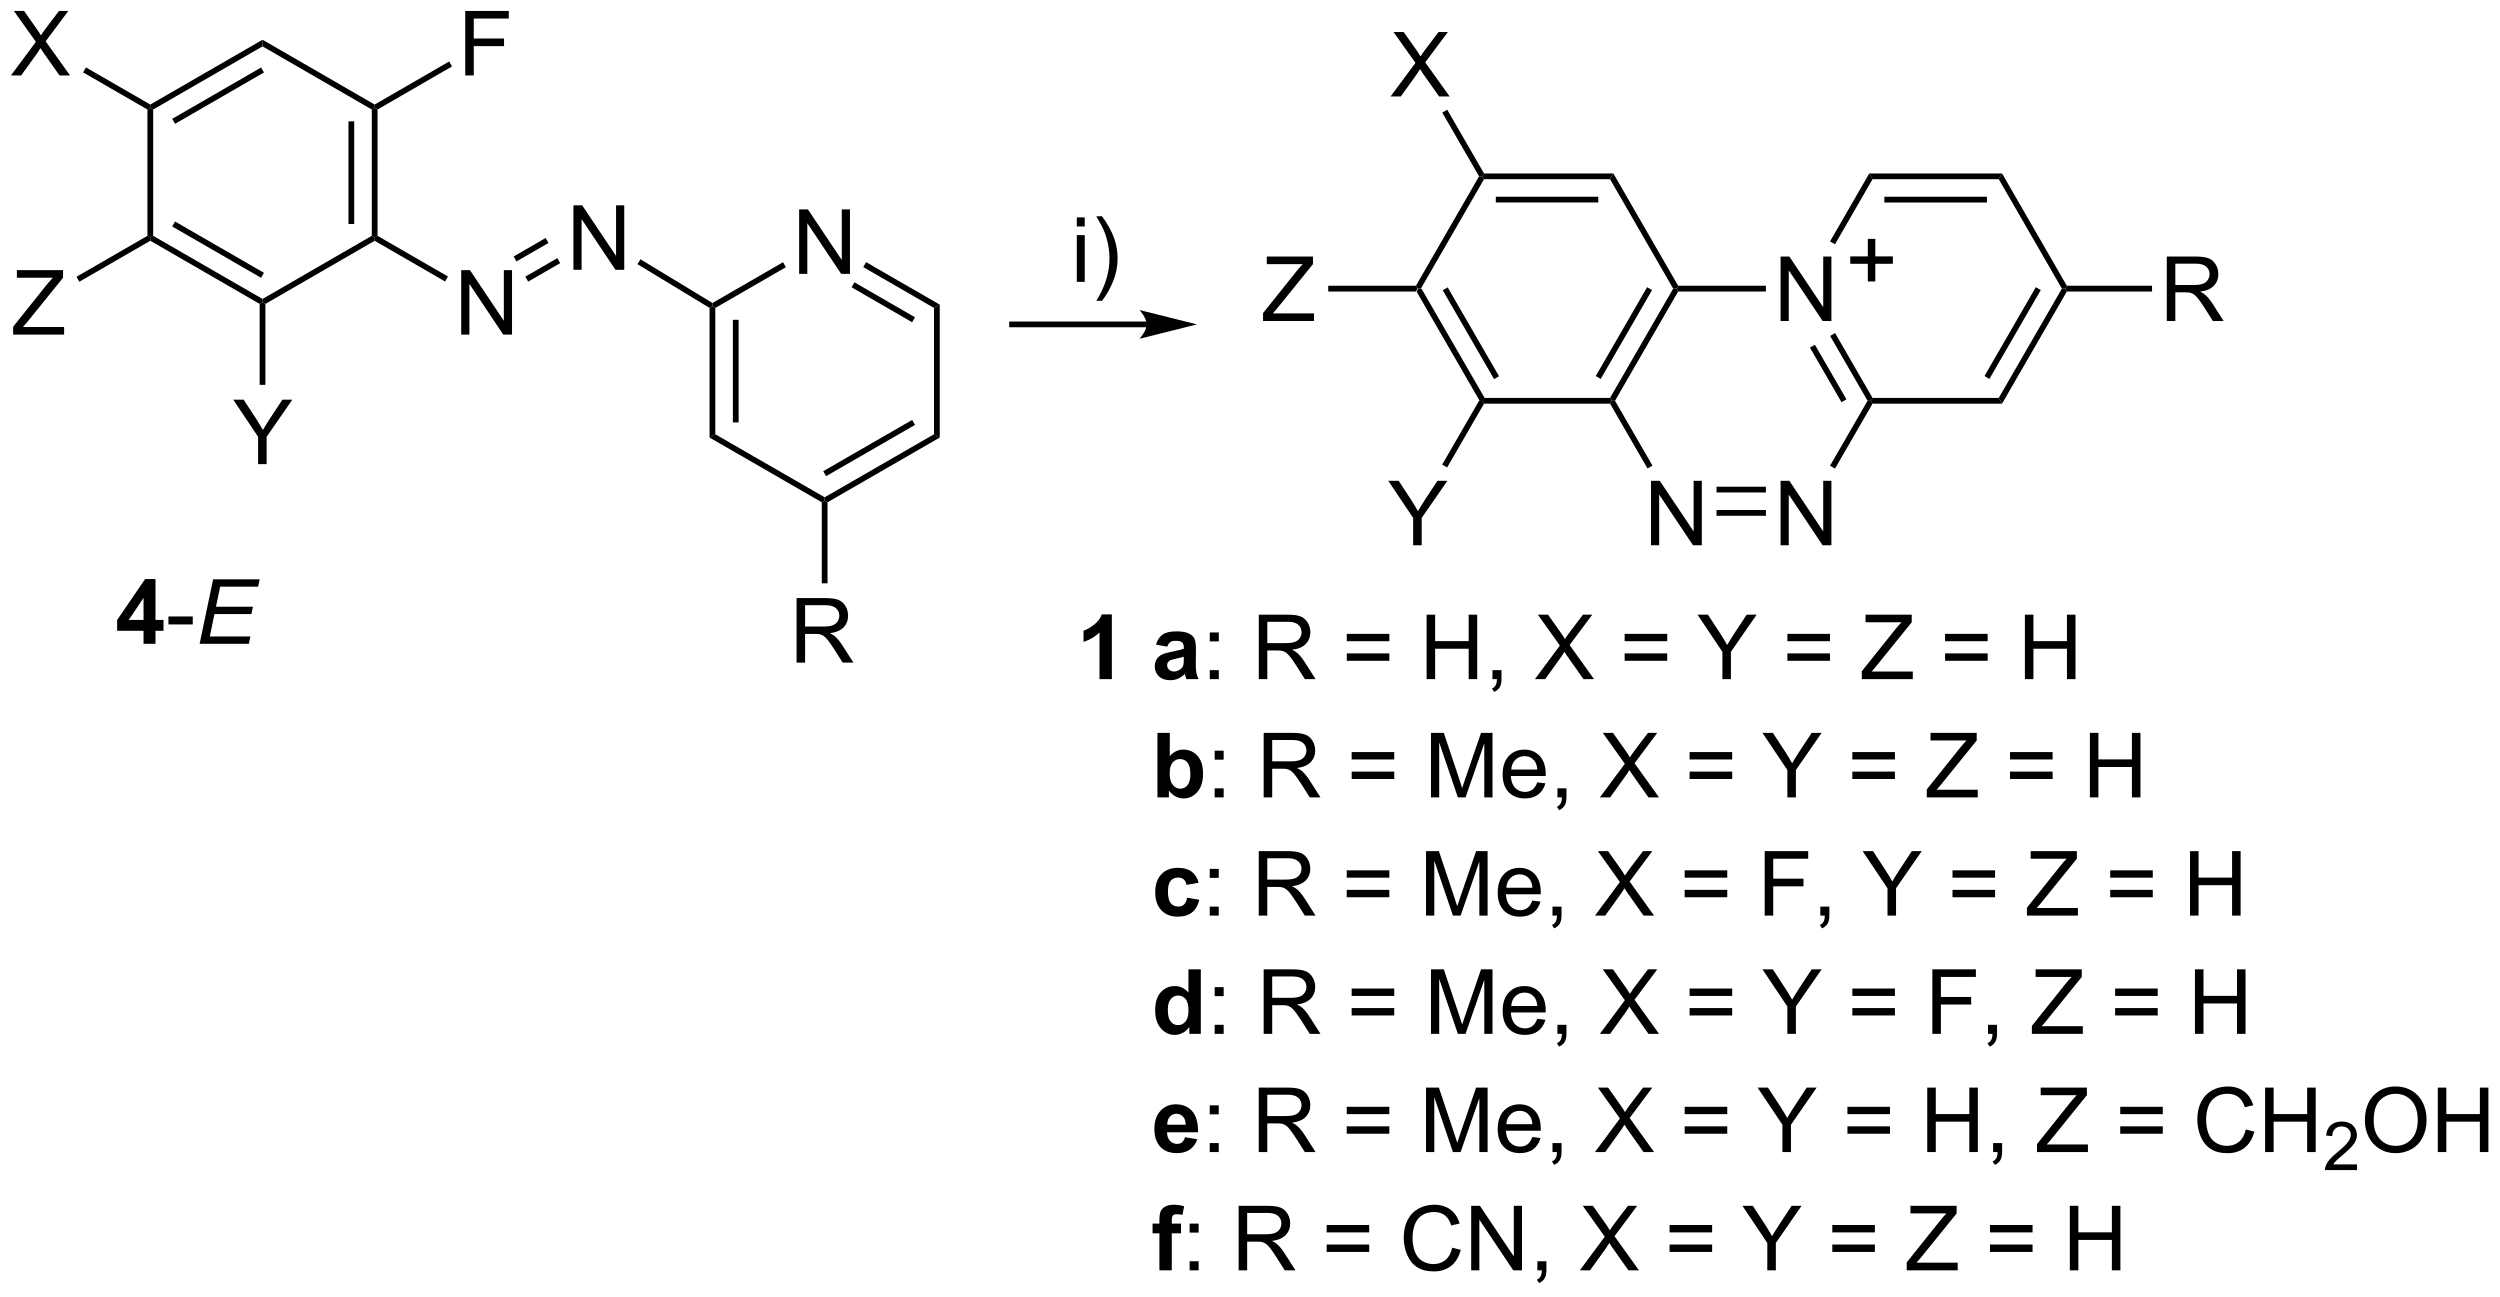 <?xml version="1.0" encoding="UTF-8"?>
<!DOCTYPE svg PUBLIC '-//W3C//DTD SVG 1.0//EN'
          'http://www.w3.org/TR/2001/REC-SVG-20010904/DTD/svg10.dtd'>
<svg stroke-dasharray="none" shape-rendering="auto" xmlns="http://www.w3.org/2000/svg" font-family="'Dialog'" text-rendering="auto" width="609" fill-opacity="1" color-interpolation="auto" color-rendering="auto" preserveAspectRatio="xMidYMid meet" font-size="12px" viewBox="0 0 609 316" fill="black" xmlns:xlink="http://www.w3.org/1999/xlink" stroke="black" image-rendering="auto" stroke-miterlimit="10" stroke-linecap="square" stroke-linejoin="miter" font-style="normal" stroke-width="1" height="316" stroke-dashoffset="0" font-weight="normal" stroke-opacity="1"
><!--Generated by the Batik Graphics2D SVG Generator--><defs id="genericDefs"
  /><g
  ><defs id="defs1"
    ><clipPath clipPathUnits="userSpaceOnUse" id="clipPath1"
      ><path d="M0.67 1.583 L228.979 1.583 L228.979 119.787 L0.67 119.787 L0.67 1.583 Z"
      /></clipPath
      ><clipPath clipPathUnits="userSpaceOnUse" id="clipPath2"
      ><path d="M-1.123 13.451 L-1.123 128.369 L220.838 128.369 L220.838 13.451 Z"
      /></clipPath
    ></defs
    ><g transform="scale(2.667,2.667) translate(-0.67,-1.583) matrix(1.029,0,0,1.029,1.826,-12.253)"
    ><path d="M124.622 39.34 L124.769 39.084 L125.063 39.084 L130.671 48.788 L130.523 49.043 L130.229 49.043 ZM126.939 39.211 L131.497 47.1 L131.939 46.845 L127.38 38.956 Z" stroke="none" clip-path="url(#clipPath2)"
    /></g
    ><g transform="matrix(2.743,0,0,2.743,3.081,-36.896)"
    ><path d="M130.671 49.298 L130.523 49.043 L130.671 48.788 L141.861 48.788 L142.009 49.043 L141.861 49.298 Z" stroke="none" clip-path="url(#clipPath2)"
    /></g
    ><g transform="matrix(2.743,0,0,2.743,3.081,-36.896)"
    ><path d="M142.303 49.043 L142.009 49.043 L141.861 48.788 L147.469 39.084 L147.763 39.084 L147.91 39.34 ZM141.035 47.1 L145.594 39.211 L145.152 38.956 L140.593 46.845 Z" stroke="none" clip-path="url(#clipPath2)"
    /></g
    ><g transform="matrix(2.743,0,0,2.743,3.081,-36.896)"
    ><path d="M147.911 38.829 L147.763 39.084 L147.469 39.084 L141.861 29.365 L142.156 28.855 Z" stroke="none" clip-path="url(#clipPath2)"
    /></g
    ><g transform="matrix(2.743,0,0,2.743,3.081,-36.896)"
    ><path d="M142.156 28.855 L141.861 29.365 L130.671 29.365 L130.523 29.11 L130.671 28.855 ZM140.815 30.922 L131.717 30.922 L131.717 31.432 L140.815 31.432 Z" stroke="none" clip-path="url(#clipPath2)"
    /></g
    ><g transform="matrix(2.743,0,0,2.743,3.081,-36.896)"
    ><path d="M130.229 29.11 L130.523 29.11 L130.671 29.365 L125.063 39.084 L124.769 39.084 L124.621 38.829 Z" stroke="none" clip-path="url(#clipPath2)"
    /></g
    ><g transform="matrix(2.743,0,0,2.743,3.081,-36.896)"
    ><path d="M157.007 41.959 L157.007 36.233 L157.785 36.233 L160.793 40.728 L160.793 36.233 L161.52 36.233 L161.52 41.959 L160.741 41.959 L157.733 37.459 L157.733 41.959 L157.007 41.959 Z" stroke="none" clip-path="url(#clipPath2)"
    /></g
    ><g transform="matrix(2.743,0,0,2.743,3.081,-36.896)"
    ><path d="M147.91 39.34 L147.763 39.084 L147.911 38.829 L155.703 38.829 L155.703 39.34 Z" stroke="none" clip-path="url(#clipPath2)"
    /></g
    ><g transform="matrix(2.743,0,0,2.743,3.081,-36.896)"
    ><path d="M161.406 43.286 L161.848 43.031 L165.174 48.788 L165.027 49.043 L164.732 49.043 ZM159.613 44.322 L162.415 49.171 L162.857 48.915 L160.055 44.067 Z" stroke="none" clip-path="url(#clipPath2)"
    /></g
    ><g transform="matrix(2.743,0,0,2.743,3.081,-36.896)"
    ><path d="M165.174 49.298 L165.027 49.043 L165.174 48.788 L176.381 48.788 L176.675 49.298 Z" stroke="none" clip-path="url(#clipPath2)"
    /></g
    ><g transform="matrix(2.743,0,0,2.743,3.081,-36.896)"
    ><path d="M176.675 49.298 L176.381 48.788 L181.988 39.084 L182.283 39.084 L182.43 39.34 ZM175.554 47.1 L180.113 39.211 L179.671 38.956 L175.113 46.845 Z" stroke="none" clip-path="url(#clipPath2)"
    /></g
    ><g transform="matrix(2.743,0,0,2.743,3.081,-36.896)"
    ><path d="M182.43 38.829 L182.283 39.084 L181.988 39.084 L176.381 29.365 L176.675 28.855 Z" stroke="none" clip-path="url(#clipPath2)"
    /></g
    ><g transform="matrix(2.743,0,0,2.743,3.081,-36.896)"
    ><path d="M176.675 28.855 L176.381 29.365 L165.174 29.365 L164.88 28.855 ZM175.333 30.925 L166.223 30.925 L166.223 31.435 L175.333 31.435 Z" stroke="none" clip-path="url(#clipPath2)"
    /></g
    ><g transform="matrix(2.743,0,0,2.743,3.081,-36.896)"
    ><path d="M164.88 28.855 L165.174 29.365 L161.84 35.145 L161.398 34.89 Z" stroke="none" clip-path="url(#clipPath2)"
    /></g
    ><g transform="matrix(2.743,0,0,2.743,3.081,-36.896)"
    ><path d="M145.498 61.877 L145.498 56.15 L146.276 56.15 L149.284 60.645 L149.284 56.15 L150.011 56.15 L150.011 61.877 L149.232 61.877 L146.224 57.377 L146.224 61.877 L145.498 61.877 Z" stroke="none" clip-path="url(#clipPath2)"
    /></g
    ><g transform="matrix(2.743,0,0,2.743,3.081,-36.896)"
    ><path d="M157.007 61.877 L157.007 56.15 L157.785 56.15 L160.793 60.645 L160.793 56.15 L161.52 56.15 L161.52 61.877 L160.741 61.877 L157.733 57.377 L157.733 61.877 L157.007 61.877 Z" stroke="none" clip-path="url(#clipPath2)"
    /></g
    ><g transform="matrix(2.743,0,0,2.743,3.081,-36.896)"
    ><path d="M141.861 49.298 L142.009 49.043 L142.303 49.043 L145.63 54.8 L145.188 55.055 Z" stroke="none" clip-path="url(#clipPath2)"
    /></g
    ><g transform="matrix(2.743,0,0,2.743,3.081,-36.896)"
    ><path d="M151.317 59.257 L151.317 58.746 L155.703 58.746 L155.703 59.257 ZM151.317 57.185 L155.703 57.185 L155.703 56.675 L151.317 56.675 Z" stroke="none" clip-path="url(#clipPath2)"
    /></g
    ><g transform="matrix(2.743,0,0,2.743,3.081,-36.896)"
    ><path d="M161.842 55.065 L161.4 54.809 L164.732 49.043 L165.027 49.043 L165.174 49.298 Z" stroke="none" clip-path="url(#clipPath2)"
    /></g
    ><g transform="matrix(2.743,0,0,2.743,3.081,-36.896)"
    ><path d="M22.191 16.98 L22.191 17.57 L12.48 23.177 L12.225 23.03 L12.225 22.735 ZM22.063 19.446 L14.169 24.005 L14.424 24.447 L22.318 19.888 Z" stroke="none" clip-path="url(#clipPath2)"
    /></g
    ><g transform="matrix(2.743,0,0,2.743,3.081,-36.896)"
    ><path d="M11.97 23.177 L12.225 23.03 L12.48 23.177 L12.48 34.392 L12.225 34.539 L11.97 34.392 Z" stroke="none" clip-path="url(#clipPath2)"
    /></g
    ><g transform="matrix(2.743,0,0,2.743,3.081,-36.896)"
    ><path d="M12.225 34.833 L12.225 34.539 L12.48 34.392 L22.191 39.999 L22.191 40.293 L21.936 40.441 ZM14.169 33.564 L22.063 38.122 L22.318 37.68 L14.424 33.122 Z" stroke="none" clip-path="url(#clipPath2)"
    /></g
    ><g transform="matrix(2.743,0,0,2.743,3.081,-36.896)"
    ><path d="M22.446 40.441 L22.191 40.293 L22.191 39.999 L31.895 34.392 L32.15 34.539 L32.15 34.834 Z" stroke="none" clip-path="url(#clipPath2)"
    /></g
    ><g transform="matrix(2.743,0,0,2.743,3.081,-36.896)"
    ><path d="M32.405 34.392 L32.15 34.539 L31.895 34.392 L31.895 23.177 L32.15 23.03 L32.405 23.177 ZM30.333 33.343 L30.333 24.225 L29.823 24.225 L29.823 33.343 Z" stroke="none" clip-path="url(#clipPath2)"
    /></g
    ><g transform="matrix(2.743,0,0,2.743,3.081,-36.896)"
    ><path d="M32.15 22.735 L32.15 23.03 L31.895 23.177 L22.191 17.57 L22.191 16.98 Z" stroke="none" clip-path="url(#clipPath2)"
    /></g
    ><g transform="matrix(2.743,0,0,2.743,3.081,-36.896)"
    ><path d="M40.194 20.15 L40.194 14.423 L44.059 14.423 L44.059 15.098 L40.952 15.098 L40.952 16.871 L43.64 16.871 L43.64 17.548 L40.952 17.548 L40.952 20.15 L40.194 20.15 Z" stroke="none" clip-path="url(#clipPath2)"
    /></g
    ><g transform="matrix(2.743,0,0,2.743,3.081,-36.896)"
    ><path d="M32.405 23.177 L32.15 23.03 L32.15 22.735 L38.763 18.911 L39.018 19.352 Z" stroke="none" clip-path="url(#clipPath2)"
    /></g
    ><g transform="matrix(2.743,0,0,2.743,3.081,-36.896)"
    ><path d="M39.835 43.168 L39.835 37.442 L40.614 37.442 L43.621 41.937 L43.621 37.442 L44.348 37.442 L44.348 43.168 L43.569 43.168 L40.562 38.668 L40.562 43.168 L39.835 43.168 Z" stroke="none" clip-path="url(#clipPath2)"
    /></g
    ><g transform="matrix(2.743,0,0,2.743,3.081,-36.896)"
    ><path d="M32.15 34.834 L32.15 34.539 L32.405 34.392 L38.659 38.008 L38.403 38.45 Z" stroke="none" clip-path="url(#clipPath2)"
    /></g
    ><g transform="matrix(2.743,0,0,2.743,3.081,-36.896)"
    ><path d="M49.802 37.414 L49.802 31.687 L50.58 31.687 L53.588 36.182 L53.588 31.687 L54.315 31.687 L54.315 37.414 L53.536 37.414 L50.528 32.914 L50.528 37.414 L49.802 37.414 Z" stroke="none" clip-path="url(#clipPath2)"
    /></g
    ><g transform="matrix(2.743,0,0,2.743,3.081,-36.896)"
    ><path d="M45.782 38.462 L45.527 38.02 L48.37 36.379 L48.625 36.821 ZM44.746 36.668 L47.589 35.027 L47.334 34.585 L44.491 36.227 Z" stroke="none" clip-path="url(#clipPath2)"
    /></g
    ><g transform="matrix(2.743,0,0,2.743,3.081,-36.896)"
    ><path d="M55.489 36.913 L55.754 36.477 L62.149 40.357 L62.146 40.653 L61.891 40.797 Z" stroke="none" clip-path="url(#clipPath2)"
    /></g
    ><g transform="matrix(2.743,0,0,2.743,3.081,-36.896)"
    ><path d="M100.716 42.004 L88.757 42.004 L88.502 42.004 L88.502 42.515 L88.757 42.515 L100.716 42.515 L100.971 42.515 L100.971 42.004 L100.716 42.004 ZM105.18 42.26 L100.078 40.984 C100.078 40.984 100.716 41.702 100.716 42.26 C100.716 42.818 100.078 43.535 100.078 43.535 Z" stroke="none" clip-path="url(#clipPath2)"
    /></g
    ><g transform="matrix(2.743,0,0,2.743,3.081,-36.896)"
    ><path d="M11.624 70.625 L11.624 69.471 L9.28 69.471 L9.28 68.51 L11.764 64.875 L12.686 64.875 L12.686 68.508 L13.397 68.508 L13.397 69.471 L12.686 69.471 L12.686 70.625 L11.624 70.625 ZM11.624 68.508 L11.624 66.549 L10.309 68.508 L11.624 68.508 Z" stroke="none" clip-path="url(#clipPath2)"
    /></g
    ><g transform="matrix(2.743,0,0,2.743,3.081,-36.896)"
    ><path d="M13.836 68.906 L13.836 68.198 L15.995 68.198 L15.995 68.906 L13.836 68.906 Z" stroke="none" clip-path="url(#clipPath2)"
    /></g
    ><g transform="matrix(2.743,0,0,2.743,3.081,-36.896)"
    ><path d="M16.604 70.625 L17.805 64.898 L21.938 64.898 L21.799 65.549 L18.432 65.549 L18.057 67.331 L21.339 67.331 L21.203 67.984 L17.922 67.984 L17.508 69.977 L21.112 69.977 L20.977 70.625 L16.604 70.625 Z" stroke="none" clip-path="url(#clipPath2)"
    /></g
    ><g transform="matrix(2.743,0,0,2.743,3.081,-36.896)"
    ><path d="M69.847 37.773 L69.847 32.047 L70.625 32.047 L73.633 36.542 L73.633 32.047 L74.36 32.047 L74.36 37.773 L73.581 37.773 L70.573 33.273 L70.573 37.773 L69.847 37.773 Z" stroke="none" clip-path="url(#clipPath2)"
    /></g
    ><g transform="matrix(2.743,0,0,2.743,3.081,-36.896)"
    ><path d="M61.891 40.797 L62.146 40.653 L62.401 40.8 L62.401 52.015 L61.891 52.31 ZM63.962 41.849 L63.962 50.965 L64.472 50.965 L64.472 41.849 Z" stroke="none" clip-path="url(#clipPath2)"
    /></g
    ><g transform="matrix(2.743,0,0,2.743,3.081,-36.896)"
    ><path d="M61.891 52.31 L62.401 52.015 L72.112 57.614 L72.112 57.909 L71.857 58.056 Z" stroke="none" clip-path="url(#clipPath2)"
    /></g
    ><g transform="matrix(2.743,0,0,2.743,3.081,-36.896)"
    ><path d="M72.368 58.056 L72.112 57.909 L72.112 57.614 L81.824 52.015 L82.334 52.31 ZM72.24 55.739 L80.136 51.187 L79.881 50.745 L71.985 55.297 Z" stroke="none" clip-path="url(#clipPath2)"
    /></g
    ><g transform="matrix(2.743,0,0,2.743,3.081,-36.896)"
    ><path d="M82.334 52.31 L81.824 52.015 L81.824 40.8 L82.334 40.506 Z" stroke="none" clip-path="url(#clipPath2)"
    /></g
    ><g transform="matrix(2.743,0,0,2.743,3.081,-36.896)"
    ><path d="M82.334 40.506 L81.824 40.8 L75.539 37.171 L75.794 36.73 ZM80.135 41.628 L74.758 38.523 L74.503 38.965 L79.88 42.07 Z" stroke="none" clip-path="url(#clipPath2)"
    /></g
    ><g transform="matrix(2.743,0,0,2.743,3.081,-36.896)"
    ><path d="M68.415 36.739 L68.67 37.18 L62.401 40.8 L62.146 40.653 L62.149 40.357 Z" stroke="none" clip-path="url(#clipPath2)"
    /></g
    ><g transform="matrix(2.743,0,0,2.743,3.081,-36.896)"
    ><path d="M21.798 54.67 L21.798 52.242 L19.59 48.943 L20.512 48.943 L21.642 50.67 Q21.954 51.154 22.223 51.638 Q22.48 51.188 22.848 50.625 L23.957 48.943 L24.84 48.943 L22.556 52.242 L22.556 54.67 L21.798 54.67 Z" stroke="none" clip-path="url(#clipPath2)"
    /></g
    ><g transform="matrix(2.743,0,0,2.743,3.081,-36.896)"
    ><path d="M21.936 40.441 L22.191 40.293 L22.446 40.441 L22.446 47.631 L21.936 47.631 Z" stroke="none" clip-path="url(#clipPath2)"
    /></g
    ><g transform="matrix(2.743,0,0,2.743,3.081,-36.896)"
    ><path d="M-0.151 20.15 L2.062 17.166 L0.109 14.423 L1.013 14.423 L2.052 15.892 Q2.375 16.348 2.513 16.595 Q2.703 16.283 2.966 15.942 L4.117 14.423 L4.943 14.423 L2.93 17.121 L5.099 20.15 L4.162 20.15 L2.719 18.106 Q2.599 17.931 2.469 17.723 Q2.279 18.035 2.195 18.153 L0.758 20.15 L-0.151 20.15 Z" stroke="none" clip-path="url(#clipPath2)"
    /></g
    ><g transform="matrix(2.743,0,0,2.743,3.081,-36.896)"
    ><path d="M12.225 22.735 L12.225 23.03 L11.97 23.177 L6.257 19.881 L6.512 19.439 Z" stroke="none" clip-path="url(#clipPath2)"
    /></g
    ><g transform="matrix(2.743,0,0,2.743,3.081,-36.896)"
    ><path d="M69.618 72.293 L69.618 66.566 L72.157 66.566 Q72.922 66.566 73.321 66.72 Q73.719 66.874 73.956 67.264 Q74.196 67.655 74.196 68.129 Q74.196 68.738 73.8 69.158 Q73.407 69.574 72.581 69.686 Q72.883 69.832 73.04 69.973 Q73.37 70.277 73.667 70.733 L74.665 72.293 L73.711 72.293 L72.954 71.1 Q72.62 70.585 72.404 70.311 Q72.191 70.038 72.021 69.928 Q71.852 69.819 71.675 69.777 Q71.547 69.749 71.253 69.749 L70.375 69.749 L70.375 72.293 L69.618 72.293 ZM70.375 69.093 L72.003 69.093 Q72.524 69.093 72.816 68.986 Q73.11 68.879 73.261 68.642 Q73.415 68.405 73.415 68.129 Q73.415 67.723 73.118 67.462 Q72.823 67.199 72.188 67.199 L70.375 67.199 L70.375 69.093 Z" stroke="none" clip-path="url(#clipPath2)"
    /></g
    ><g transform="matrix(2.743,0,0,2.743,3.081,-36.896)"
    ><path d="M71.857 58.056 L72.112 57.909 L72.368 58.056 L72.368 65.255 L71.857 65.255 Z" stroke="none" clip-path="url(#clipPath2)"
    /></g
    ><g transform="matrix(2.743,0,0,2.743,3.081,-36.896)"
    ><path d="M124.376 61.877 L124.376 59.45 L122.167 56.15 L123.089 56.15 L124.219 57.877 Q124.532 58.361 124.8 58.845 Q125.058 58.395 125.425 57.832 L126.534 56.15 L127.417 56.15 L125.133 59.45 L125.133 61.877 L124.376 61.877 Z" stroke="none" clip-path="url(#clipPath2)"
    /></g
    ><g transform="matrix(2.743,0,0,2.743,3.081,-36.896)"
    ><path d="M130.229 49.043 L130.523 49.043 L130.671 49.298 L127.395 54.966 L126.954 54.711 Z" stroke="none" clip-path="url(#clipPath2)"
    /></g
    ><g transform="matrix(2.743,0,0,2.743,3.081,-36.896)"
    ><path d="M122.368 22.018 L124.581 19.034 L122.628 16.291 L123.532 16.291 L124.571 17.76 Q124.894 18.216 125.032 18.463 Q125.222 18.151 125.485 17.81 L126.636 16.291 L127.462 16.291 L125.448 18.989 L127.618 22.018 L126.68 22.018 L125.237 19.974 Q125.118 19.799 124.987 19.591 Q124.797 19.904 124.714 20.021 L123.277 22.018 L122.368 22.018 Z" stroke="none" clip-path="url(#clipPath2)"
    /></g
    ><g transform="matrix(2.743,0,0,2.743,3.081,-36.896)"
    ><path d="M130.671 28.855 L130.523 29.11 L130.229 29.11 L126.961 23.45 L127.403 23.194 Z" stroke="none" clip-path="url(#clipPath2)"
    /></g
    ><g transform="matrix(2.743,0,0,2.743,3.081,-36.896)"
    ><path d="M191.305 41.959 L191.305 36.233 L193.844 36.233 Q194.61 36.233 195.008 36.386 Q195.407 36.54 195.644 36.931 Q195.883 37.321 195.883 37.795 Q195.883 38.405 195.488 38.824 Q195.094 39.241 194.269 39.353 Q194.571 39.498 194.727 39.639 Q195.058 39.944 195.355 40.4 L196.352 41.959 L195.399 41.959 L194.641 40.767 Q194.308 40.251 194.092 39.978 Q193.878 39.704 193.709 39.595 Q193.54 39.485 193.363 39.444 Q193.235 39.415 192.941 39.415 L192.063 39.415 L192.063 41.959 L191.305 41.959 ZM192.063 38.759 L193.691 38.759 Q194.212 38.759 194.503 38.652 Q194.797 38.545 194.948 38.308 Q195.102 38.071 195.102 37.795 Q195.102 37.389 194.805 37.129 Q194.511 36.866 193.875 36.866 L192.063 36.866 L192.063 38.759 Z" stroke="none" clip-path="url(#clipPath2)"
    /></g
    ><g transform="matrix(2.743,0,0,2.743,3.081,-36.896)"
    ><path d="M182.43 39.34 L182.283 39.084 L182.43 38.829 L189.996 38.829 L189.996 39.34 Z" stroke="none" clip-path="url(#clipPath2)"
    /></g
    ><g transform="matrix(2.743,0,0,2.743,3.081,-36.896)"
    ><path d="M0.044 43.168 L0.044 42.465 L2.977 38.796 Q3.289 38.405 3.571 38.116 L0.375 38.116 L0.375 37.442 L4.477 37.442 L4.477 38.116 L1.263 42.09 L0.914 42.491 L4.571 42.491 L4.571 43.168 L0.044 43.168 Z" stroke="none" clip-path="url(#clipPath2)"
    /></g
    ><g transform="matrix(2.743,0,0,2.743,3.081,-36.896)"
    ><path d="M11.97 34.392 L12.225 34.539 L12.225 34.833 L5.923 38.471 L5.668 38.03 Z" stroke="none" clip-path="url(#clipPath2)"
    /></g
    ><g transform="matrix(2.743,0,0,2.743,3.081,-36.896)"
    ><path d="M111.046 41.959 L111.046 41.256 L113.978 37.587 Q114.291 37.196 114.572 36.907 L111.377 36.907 L111.377 36.233 L115.478 36.233 L115.478 36.907 L112.265 40.881 L111.916 41.282 L115.572 41.282 L115.572 41.959 L111.046 41.959 Z" stroke="none" clip-path="url(#clipPath2)"
    /></g
    ><g transform="matrix(2.743,0,0,2.743,3.081,-36.896)"
    ><path d="M124.621 38.829 L124.769 39.084 L124.622 39.34 L116.835 39.34 L116.835 38.829 Z" stroke="none" clip-path="url(#clipPath2)"
    /></g
    ><g transform="matrix(2.743,0,0,2.743,3.081,-36.896)"
    ><path d="M94.506 33.563 L94.506 32.755 L95.21 32.755 L95.21 33.563 L94.506 33.563 ZM94.506 38.482 L94.506 34.334 L95.21 34.334 L95.21 38.482 L94.506 38.482 ZM96.742 40.167 L96.237 40.167 Q97.406 38.289 97.406 36.412 Q97.406 35.677 97.237 34.953 Q97.104 34.367 96.867 33.828 Q96.713 33.477 96.237 32.656 L96.742 32.656 Q97.476 33.638 97.828 34.625 Q98.127 35.477 98.127 36.406 Q98.127 37.461 97.724 38.448 Q97.32 39.432 96.742 40.167 Z" stroke="none" clip-path="url(#clipPath2)"
    /></g
    ><g transform="matrix(2.743,0,0,2.743,3.081,-36.896)"
    ><path d="M97.618 73.764 L96.522 73.764 L96.522 69.626 Q95.921 70.189 95.103 70.46 L95.103 69.462 Q95.533 69.322 96.035 68.931 Q96.54 68.538 96.728 68.014 L97.618 68.014 L97.618 73.764 ZM102.538 70.881 L101.54 70.702 Q101.71 70.1 102.118 69.811 Q102.53 69.522 103.337 69.522 Q104.072 69.522 104.431 69.697 Q104.79 69.868 104.936 70.137 Q105.085 70.405 105.085 71.118 L105.072 72.4 Q105.072 72.947 105.124 73.207 Q105.178 73.467 105.322 73.764 L104.236 73.764 Q104.194 73.655 104.132 73.439 Q104.103 73.342 104.093 73.311 Q103.811 73.585 103.491 73.722 Q103.171 73.858 102.806 73.858 Q102.165 73.858 101.796 73.512 Q101.428 73.163 101.428 72.631 Q101.428 72.28 101.595 72.004 Q101.764 71.728 102.067 71.582 Q102.368 71.436 102.939 71.327 Q103.71 71.181 104.007 71.056 L104.007 70.947 Q104.007 70.631 103.85 70.496 Q103.694 70.361 103.259 70.361 Q102.968 70.361 102.803 70.478 Q102.639 70.592 102.538 70.881 ZM104.007 71.772 Q103.796 71.842 103.337 71.941 Q102.882 72.038 102.741 72.131 Q102.525 72.282 102.525 72.517 Q102.525 72.749 102.697 72.918 Q102.868 73.085 103.134 73.085 Q103.431 73.085 103.702 72.889 Q103.9 72.741 103.962 72.525 Q104.007 72.384 104.007 71.991 L104.007 71.772 Z" stroke="none" clip-path="url(#clipPath2)"
    /></g
    ><g transform="matrix(2.743,0,0,2.743,3.081,-36.896)"
    ><path d="M106.315 70.415 L106.315 69.616 L107.115 69.616 L107.115 70.415 L106.315 70.415 ZM106.315 73.764 L106.315 72.962 L107.115 72.962 L107.115 73.764 L106.315 73.764 ZM110.667 73.764 L110.667 68.038 L113.206 68.038 Q113.971 68.038 114.37 68.191 Q114.768 68.345 115.005 68.736 Q115.245 69.126 115.245 69.6 Q115.245 70.21 114.849 70.629 Q114.456 71.045 113.63 71.157 Q113.932 71.303 114.089 71.444 Q114.419 71.749 114.716 72.204 L115.714 73.764 L114.76 73.764 L114.003 72.572 Q113.669 72.056 113.453 71.782 Q113.24 71.509 113.07 71.4 Q112.901 71.29 112.724 71.249 Q112.596 71.22 112.302 71.22 L111.424 71.22 L111.424 73.764 L110.667 73.764 ZM111.424 70.564 L113.052 70.564 Q113.573 70.564 113.865 70.457 Q114.159 70.35 114.31 70.113 Q114.464 69.876 114.464 69.6 Q114.464 69.194 114.167 68.933 Q113.873 68.67 113.237 68.67 L111.424 68.67 L111.424 70.564 ZM122.263 70.397 L118.482 70.397 L118.482 69.741 L122.263 69.741 L122.263 70.397 ZM122.263 72.134 L118.482 72.134 L118.482 71.478 L122.263 71.478 L122.263 72.134 ZM125.572 73.764 L125.572 68.038 L126.329 68.038 L126.329 70.389 L129.306 70.389 L129.306 68.038 L130.064 68.038 L130.064 73.764 L129.306 73.764 L129.306 71.064 L126.329 71.064 L126.329 73.764 L125.572 73.764 ZM131.419 73.764 L131.419 72.962 L132.221 72.962 L132.221 73.764 Q132.221 74.207 132.065 74.478 Q131.909 74.749 131.568 74.897 L131.373 74.597 Q131.596 74.499 131.701 74.308 Q131.807 74.121 131.818 73.764 L131.419 73.764 ZM135.19 73.764 L137.404 70.78 L135.451 68.038 L136.354 68.038 L137.393 69.506 Q137.716 69.962 137.854 70.21 Q138.044 69.897 138.307 69.556 L139.458 68.038 L140.284 68.038 L138.271 70.736 L140.44 73.764 L139.503 73.764 L138.06 71.72 Q137.94 71.545 137.81 71.337 Q137.62 71.65 137.536 71.767 L136.099 73.764 L135.19 73.764 ZM146.939 70.397 L143.158 70.397 L143.158 69.741 L146.939 69.741 L146.939 70.397 ZM146.939 72.134 L143.158 72.134 L143.158 71.478 L146.939 71.478 L146.939 72.134 ZM151.839 73.764 L151.839 71.337 L149.63 68.038 L150.552 68.038 L151.682 69.764 Q151.995 70.249 152.263 70.733 Q152.521 70.282 152.888 69.72 L153.998 68.038 L154.88 68.038 L152.596 71.337 L152.596 73.764 L151.839 73.764 ZM161.392 70.397 L157.611 70.397 L157.611 69.741 L161.392 69.741 L161.392 70.397 ZM161.392 72.134 L157.611 72.134 L157.611 71.478 L161.392 71.478 L161.392 72.134 ZM164.221 73.764 L164.221 73.061 L167.154 69.392 Q167.466 69.001 167.748 68.712 L164.552 68.712 L164.552 68.038 L168.654 68.038 L168.654 68.712 L165.44 72.686 L165.091 73.087 L168.748 73.087 L168.748 73.764 L164.221 73.764 ZM175.396 70.397 L171.615 70.397 L171.615 69.741 L175.396 69.741 L175.396 70.397 ZM175.396 72.134 L171.615 72.134 L171.615 71.478 L175.396 71.478 L175.396 72.134 ZM178.704 73.764 L178.704 68.038 L179.462 68.038 L179.462 70.389 L182.439 70.389 L182.439 68.038 L183.197 68.038 L183.197 73.764 L182.439 73.764 L182.439 71.064 L179.462 71.064 L179.462 73.764 L178.704 73.764 Z" stroke="none" clip-path="url(#clipPath2)"
    /></g
    ><g transform="matrix(2.743,0,0,2.743,3.081,-36.896)"
    ><path d="M101.667 84.264 L101.667 78.538 L102.763 78.538 L102.763 80.6 Q103.271 80.022 103.966 80.022 Q104.724 80.022 105.219 80.572 Q105.716 81.118 105.716 82.147 Q105.716 83.21 105.211 83.785 Q104.706 84.358 103.982 84.358 Q103.628 84.358 103.281 84.181 Q102.935 84.001 102.685 83.655 L102.685 84.264 L101.667 84.264 ZM102.755 82.1 Q102.755 82.743 102.958 83.053 Q103.245 83.491 103.716 83.491 Q104.081 83.491 104.336 83.181 Q104.591 82.868 104.591 82.202 Q104.591 81.491 104.333 81.176 Q104.076 80.861 103.674 80.861 Q103.279 80.861 103.016 81.168 Q102.755 81.475 102.755 82.1 Z" stroke="none" clip-path="url(#clipPath2)"
    /></g
    ><g transform="matrix(2.743,0,0,2.743,3.081,-36.896)"
    ><path d="M106.749 80.915 L106.749 80.116 L107.548 80.116 L107.548 80.915 L106.749 80.915 ZM106.749 84.264 L106.749 83.462 L107.548 83.462 L107.548 84.264 L106.749 84.264 ZM111.1 84.264 L111.1 78.538 L113.639 78.538 Q114.405 78.538 114.803 78.691 Q115.202 78.845 115.439 79.236 Q115.678 79.626 115.678 80.1 Q115.678 80.71 115.282 81.129 Q114.889 81.545 114.064 81.657 Q114.366 81.803 114.522 81.944 Q114.853 82.249 115.15 82.704 L116.147 84.264 L115.194 84.264 L114.436 83.072 Q114.103 82.556 113.887 82.282 Q113.673 82.009 113.504 81.9 Q113.335 81.79 113.157 81.749 Q113.03 81.72 112.736 81.72 L111.858 81.72 L111.858 84.264 L111.1 84.264 ZM111.858 81.064 L113.486 81.064 Q114.007 81.064 114.298 80.957 Q114.592 80.85 114.743 80.613 Q114.897 80.376 114.897 80.1 Q114.897 79.694 114.6 79.433 Q114.306 79.17 113.671 79.17 L111.858 79.17 L111.858 81.064 ZM122.697 80.897 L118.915 80.897 L118.915 80.241 L122.697 80.241 L122.697 80.897 ZM122.697 82.634 L118.915 82.634 L118.915 81.978 L122.697 81.978 L122.697 82.634 ZM125.958 84.264 L125.958 78.538 L127.099 78.538 L128.456 82.592 Q128.643 83.157 128.729 83.439 Q128.826 83.126 129.034 82.522 L130.404 78.538 L131.424 78.538 L131.424 84.264 L130.693 84.264 L130.693 79.47 L129.029 84.264 L128.346 84.264 L126.69 79.389 L126.69 84.264 L125.958 84.264 ZM135.396 82.928 L136.122 83.017 Q135.951 83.655 135.484 84.006 Q135.021 84.358 134.299 84.358 Q133.388 84.358 132.854 83.798 Q132.323 83.236 132.323 82.225 Q132.323 81.178 132.862 80.6 Q133.401 80.022 134.26 80.022 Q135.091 80.022 135.617 80.59 Q136.146 81.155 136.146 82.181 Q136.146 82.243 136.143 82.368 L133.049 82.368 Q133.089 83.053 133.435 83.418 Q133.784 83.78 134.302 83.78 Q134.69 83.78 134.964 83.577 Q135.237 83.374 135.396 82.928 ZM133.089 81.79 L135.404 81.79 Q135.357 81.267 135.138 81.006 Q134.802 80.6 134.268 80.6 Q133.784 80.6 133.453 80.926 Q133.122 81.249 133.089 81.79 ZM137.189 84.264 L137.189 83.462 L137.991 83.462 L137.991 84.264 Q137.991 84.707 137.835 84.978 Q137.678 85.249 137.337 85.397 L137.142 85.097 Q137.366 84.999 137.47 84.808 Q137.577 84.621 137.587 84.264 L137.189 84.264 ZM140.96 84.264 L143.173 81.28 L141.22 78.538 L142.124 78.538 L143.163 80.006 Q143.486 80.462 143.624 80.71 Q143.814 80.397 144.077 80.056 L145.228 78.538 L146.053 78.538 L144.04 81.236 L146.21 84.264 L145.272 84.264 L143.829 82.22 Q143.71 82.045 143.579 81.837 Q143.389 82.15 143.306 82.267 L141.868 84.264 L140.96 84.264 ZM152.708 80.897 L148.927 80.897 L148.927 80.241 L152.708 80.241 L152.708 80.897 ZM152.708 82.634 L148.927 82.634 L148.927 81.978 L152.708 81.978 L152.708 82.634 ZM157.608 84.264 L157.608 81.837 L155.4 78.538 L156.322 78.538 L157.452 80.264 Q157.764 80.749 158.032 81.233 Q158.29 80.782 158.657 80.22 L159.767 78.538 L160.65 78.538 L158.366 81.837 L158.366 84.264 L157.608 84.264 ZM167.161 80.897 L163.38 80.897 L163.38 80.241 L167.161 80.241 L167.161 80.897 ZM167.161 82.634 L163.38 82.634 L163.38 81.978 L167.161 81.978 L167.161 82.634 ZM169.991 84.264 L169.991 83.561 L172.923 79.892 Q173.236 79.501 173.517 79.212 L170.322 79.212 L170.322 78.538 L174.423 78.538 L174.423 79.212 L171.21 83.186 L170.861 83.587 L174.517 83.587 L174.517 84.264 L169.991 84.264 ZM181.165 80.897 L177.384 80.897 L177.384 80.241 L181.165 80.241 L181.165 80.897 ZM181.165 82.634 L177.384 82.634 L177.384 81.978 L181.165 81.978 L181.165 82.634 ZM184.474 84.264 L184.474 78.538 L185.232 78.538 L185.232 80.889 L188.208 80.889 L188.208 78.538 L188.966 78.538 L188.966 84.264 L188.208 84.264 L188.208 81.564 L185.232 81.564 L185.232 84.264 L184.474 84.264 Z" stroke="none" clip-path="url(#clipPath2)"
    /></g
    ><g transform="matrix(2.743,0,0,2.743,3.081,-36.896)"
    ><path d="M105.331 91.842 L104.247 92.038 Q104.193 91.712 104 91.548 Q103.807 91.384 103.497 91.384 Q103.088 91.384 102.844 91.668 Q102.599 91.952 102.599 92.616 Q102.599 93.353 102.846 93.657 Q103.096 93.962 103.513 93.962 Q103.826 93.962 104.023 93.785 Q104.224 93.608 104.307 93.173 L105.385 93.358 Q105.216 94.1 104.74 94.48 Q104.263 94.858 103.463 94.858 Q102.552 94.858 102.01 94.285 Q101.471 93.71 101.471 92.694 Q101.471 91.665 102.013 91.095 Q102.557 90.522 103.482 90.522 Q104.24 90.522 104.688 90.847 Q105.135 91.173 105.331 91.842 Z" stroke="none" clip-path="url(#clipPath2)"
    /></g
    ><g transform="matrix(2.743,0,0,2.743,3.081,-36.896)"
    ><path d="M106.311 91.415 L106.311 90.616 L107.111 90.616 L107.111 91.415 L106.311 91.415 ZM106.311 94.764 L106.311 93.962 L107.111 93.962 L107.111 94.764 L106.311 94.764 ZM110.663 94.764 L110.663 89.038 L113.202 89.038 Q113.967 89.038 114.366 89.191 Q114.764 89.345 115.001 89.736 Q115.241 90.126 115.241 90.6 Q115.241 91.21 114.845 91.629 Q114.452 92.045 113.626 92.157 Q113.928 92.303 114.085 92.444 Q114.415 92.749 114.712 93.204 L115.71 94.764 L114.757 94.764 L113.999 93.572 Q113.665 93.056 113.449 92.782 Q113.236 92.509 113.066 92.4 Q112.897 92.29 112.72 92.249 Q112.592 92.22 112.298 92.22 L111.421 92.22 L111.421 94.764 L110.663 94.764 ZM111.421 91.564 L113.048 91.564 Q113.569 91.564 113.861 91.457 Q114.155 91.35 114.306 91.113 Q114.46 90.876 114.46 90.6 Q114.46 90.194 114.163 89.933 Q113.868 89.67 113.233 89.67 L111.421 89.67 L111.421 91.564 ZM122.259 91.397 L118.478 91.397 L118.478 90.741 L122.259 90.741 L122.259 91.397 ZM122.259 93.134 L118.478 93.134 L118.478 92.478 L122.259 92.478 L122.259 93.134 ZM125.521 94.764 L125.521 89.038 L126.661 89.038 L128.018 93.092 Q128.206 93.657 128.292 93.939 Q128.388 93.626 128.596 93.022 L129.966 89.038 L130.987 89.038 L130.987 94.764 L130.255 94.764 L130.255 89.97 L128.591 94.764 L127.909 94.764 L126.253 89.889 L126.253 94.764 L125.521 94.764 ZM134.958 93.428 L135.685 93.517 Q135.513 94.155 135.047 94.506 Q134.583 94.858 133.862 94.858 Q132.951 94.858 132.417 94.298 Q131.885 93.736 131.885 92.725 Q131.885 91.678 132.424 91.1 Q132.964 90.522 133.823 90.522 Q134.654 90.522 135.18 91.09 Q135.708 91.655 135.708 92.681 Q135.708 92.743 135.706 92.868 L132.612 92.868 Q132.651 93.553 132.997 93.918 Q133.346 94.28 133.864 94.28 Q134.252 94.28 134.526 94.077 Q134.799 93.874 134.958 93.428 ZM132.651 92.29 L134.966 92.29 Q134.919 91.767 134.701 91.506 Q134.364 91.1 133.831 91.1 Q133.346 91.1 133.016 91.426 Q132.685 91.749 132.651 92.29 ZM136.751 94.764 L136.751 93.962 L137.553 93.962 L137.553 94.764 Q137.553 95.207 137.397 95.478 Q137.241 95.749 136.9 95.897 L136.704 95.597 Q136.928 95.499 137.032 95.308 Q137.139 95.121 137.15 94.764 L136.751 94.764 ZM140.522 94.764 L142.736 91.78 L140.782 89.038 L141.686 89.038 L142.725 90.506 Q143.048 90.962 143.186 91.21 Q143.376 90.897 143.639 90.556 L144.79 89.038 L145.616 89.038 L143.603 91.736 L145.772 94.764 L144.835 94.764 L143.392 92.72 Q143.272 92.545 143.142 92.337 Q142.952 92.65 142.868 92.767 L141.431 94.764 L140.522 94.764 ZM152.271 91.397 L148.489 91.397 L148.489 90.741 L152.271 90.741 L152.271 91.397 ZM152.271 93.134 L148.489 93.134 L148.489 92.478 L152.271 92.478 L152.271 93.134 ZM155.595 94.764 L155.595 89.038 L159.46 89.038 L159.46 89.712 L156.353 89.712 L156.353 91.486 L159.04 91.486 L159.04 92.163 L156.353 92.163 L156.353 94.764 L155.595 94.764 ZM160.536 94.764 L160.536 93.962 L161.339 93.962 L161.339 94.764 Q161.339 95.207 161.182 95.478 Q161.026 95.749 160.685 95.897 L160.489 95.597 Q160.714 95.499 160.818 95.308 Q160.924 95.121 160.935 94.764 L160.536 94.764 ZM166.502 94.764 L166.502 92.337 L164.294 89.038 L165.216 89.038 L166.346 90.764 Q166.659 91.249 166.927 91.733 Q167.185 91.282 167.552 90.72 L168.661 89.038 L169.544 89.038 L167.26 92.337 L167.26 94.764 L166.502 94.764 ZM176.056 91.397 L172.275 91.397 L172.275 90.741 L176.056 90.741 L176.056 91.397 ZM176.056 93.134 L172.275 93.134 L172.275 92.478 L176.056 92.478 L176.056 93.134 ZM178.885 94.764 L178.885 94.061 L181.818 90.392 Q182.13 90.001 182.411 89.712 L179.216 89.712 L179.216 89.038 L183.318 89.038 L183.318 89.712 L180.104 93.686 L179.755 94.087 L183.411 94.087 L183.411 94.764 L178.885 94.764 ZM190.06 91.397 L186.279 91.397 L186.279 90.741 L190.06 90.741 L190.06 91.397 ZM190.06 93.134 L186.279 93.134 L186.279 92.478 L190.06 92.478 L190.06 93.134 ZM193.368 94.764 L193.368 89.038 L194.126 89.038 L194.126 91.389 L197.103 91.389 L197.103 89.038 L197.861 89.038 L197.861 94.764 L197.103 94.764 L197.103 92.064 L194.126 92.064 L194.126 94.764 L193.368 94.764 Z" stroke="none" clip-path="url(#clipPath2)"
    /></g
    ><g transform="matrix(2.743,0,0,2.743,3.081,-36.896)"
    ><path d="M105.518 105.264 L104.497 105.264 L104.497 104.655 Q104.245 105.009 103.898 105.183 Q103.552 105.358 103.201 105.358 Q102.487 105.358 101.977 104.782 Q101.466 104.204 101.466 103.173 Q101.466 102.118 101.961 101.572 Q102.458 101.022 103.216 101.022 Q103.912 101.022 104.419 101.6 L104.419 99.538 L105.518 99.538 L105.518 105.264 ZM102.589 103.1 Q102.589 103.764 102.771 104.061 Q103.037 104.491 103.513 104.491 Q103.893 104.491 104.159 104.168 Q104.424 103.845 104.424 103.204 Q104.424 102.491 104.167 102.176 Q103.909 101.861 103.505 101.861 Q103.115 101.861 102.852 102.173 Q102.589 102.483 102.589 103.1 Z" stroke="none" clip-path="url(#clipPath2)"
    /></g
    ><g transform="matrix(2.743,0,0,2.743,3.081,-36.896)"
    ><path d="M106.749 101.915 L106.749 101.116 L107.548 101.116 L107.548 101.915 L106.749 101.915 ZM106.749 105.264 L106.749 104.462 L107.548 104.462 L107.548 105.264 L106.749 105.264 ZM111.1 105.264 L111.1 99.538 L113.639 99.538 Q114.405 99.538 114.803 99.691 Q115.202 99.845 115.439 100.236 Q115.678 100.626 115.678 101.1 Q115.678 101.71 115.282 102.129 Q114.889 102.545 114.064 102.657 Q114.366 102.803 114.522 102.944 Q114.853 103.249 115.15 103.704 L116.147 105.264 L115.194 105.264 L114.436 104.072 Q114.103 103.556 113.887 103.282 Q113.673 103.009 113.504 102.9 Q113.335 102.79 113.157 102.749 Q113.03 102.72 112.736 102.72 L111.858 102.72 L111.858 105.264 L111.1 105.264 ZM111.858 102.064 L113.486 102.064 Q114.007 102.064 114.298 101.957 Q114.592 101.85 114.743 101.613 Q114.897 101.376 114.897 101.1 Q114.897 100.694 114.6 100.433 Q114.306 100.17 113.671 100.17 L111.858 100.17 L111.858 102.064 ZM122.697 101.897 L118.915 101.897 L118.915 101.241 L122.697 101.241 L122.697 101.897 ZM122.697 103.634 L118.915 103.634 L118.915 102.978 L122.697 102.978 L122.697 103.634 ZM125.958 105.264 L125.958 99.538 L127.099 99.538 L128.456 103.592 Q128.643 104.157 128.729 104.439 Q128.826 104.126 129.034 103.522 L130.404 99.538 L131.424 99.538 L131.424 105.264 L130.693 105.264 L130.693 100.47 L129.029 105.264 L128.346 105.264 L126.69 100.389 L126.69 105.264 L125.958 105.264 ZM135.396 103.928 L136.122 104.017 Q135.951 104.655 135.484 105.006 Q135.021 105.358 134.299 105.358 Q133.388 105.358 132.854 104.798 Q132.323 104.236 132.323 103.225 Q132.323 102.178 132.862 101.6 Q133.401 101.022 134.26 101.022 Q135.091 101.022 135.617 101.59 Q136.146 102.155 136.146 103.181 Q136.146 103.243 136.143 103.368 L133.049 103.368 Q133.089 104.053 133.435 104.418 Q133.784 104.78 134.302 104.78 Q134.69 104.78 134.964 104.577 Q135.237 104.374 135.396 103.928 ZM133.089 102.79 L135.404 102.79 Q135.357 102.267 135.138 102.006 Q134.802 101.6 134.268 101.6 Q133.784 101.6 133.453 101.926 Q133.122 102.249 133.089 102.79 ZM137.189 105.264 L137.189 104.462 L137.991 104.462 L137.991 105.264 Q137.991 105.707 137.835 105.978 Q137.678 106.249 137.337 106.397 L137.142 106.097 Q137.366 105.999 137.47 105.808 Q137.577 105.621 137.587 105.264 L137.189 105.264 ZM140.96 105.264 L143.173 102.28 L141.22 99.538 L142.124 99.538 L143.163 101.006 Q143.486 101.462 143.624 101.71 Q143.814 101.397 144.077 101.056 L145.228 99.538 L146.053 99.538 L144.04 102.236 L146.21 105.264 L145.272 105.264 L143.829 103.22 Q143.71 103.045 143.579 102.837 Q143.389 103.15 143.306 103.267 L141.868 105.264 L140.96 105.264 ZM152.708 101.897 L148.927 101.897 L148.927 101.241 L152.708 101.241 L152.708 101.897 ZM152.708 103.634 L148.927 103.634 L148.927 102.978 L152.708 102.978 L152.708 103.634 ZM157.608 105.264 L157.608 102.837 L155.4 99.538 L156.322 99.538 L157.452 101.264 Q157.764 101.749 158.032 102.233 Q158.29 101.782 158.657 101.22 L159.767 99.538 L160.65 99.538 L158.366 102.837 L158.366 105.264 L157.608 105.264 ZM167.161 101.897 L163.38 101.897 L163.38 101.241 L167.161 101.241 L167.161 101.897 ZM167.161 103.634 L163.38 103.634 L163.38 102.978 L167.161 102.978 L167.161 103.634 ZM170.486 105.264 L170.486 99.538 L174.35 99.538 L174.35 100.212 L171.243 100.212 L171.243 101.986 L173.931 101.986 L173.931 102.663 L171.243 102.663 L171.243 105.264 L170.486 105.264 ZM175.427 105.264 L175.427 104.462 L176.229 104.462 L176.229 105.264 Q176.229 105.707 176.073 105.978 Q175.917 106.249 175.576 106.397 L175.38 106.097 Q175.604 105.999 175.708 105.808 Q175.815 105.621 175.826 105.264 L175.427 105.264 ZM179.323 105.264 L179.323 104.561 L182.255 100.892 Q182.568 100.501 182.849 100.212 L179.654 100.212 L179.654 99.538 L183.755 99.538 L183.755 100.212 L180.542 104.186 L180.193 104.587 L183.849 104.587 L183.849 105.264 L179.323 105.264 ZM190.497 101.897 L186.716 101.897 L186.716 101.241 L190.497 101.241 L190.497 101.897 ZM190.497 103.634 L186.716 103.634 L186.716 102.978 L190.497 102.978 L190.497 103.634 ZM193.806 105.264 L193.806 99.538 L194.564 99.538 L194.564 101.889 L197.54 101.889 L197.54 99.538 L198.298 99.538 L198.298 105.264 L197.54 105.264 L197.54 102.564 L194.564 102.564 L194.564 105.264 L193.806 105.264 Z" stroke="none" clip-path="url(#clipPath2)"
    /></g
    ><g transform="matrix(2.743,0,0,2.743,3.081,-36.896)"
    ><path d="M104.115 114.444 L105.208 114.626 Q104.997 115.228 104.542 115.543 Q104.089 115.858 103.404 115.858 Q102.323 115.858 101.802 115.15 Q101.393 114.585 101.393 113.72 Q101.393 112.689 101.932 112.105 Q102.471 111.522 103.294 111.522 Q104.221 111.522 104.755 112.134 Q105.292 112.743 105.268 114.006 L102.518 114.006 Q102.529 114.493 102.781 114.767 Q103.037 115.038 103.417 115.038 Q103.674 115.038 103.849 114.897 Q104.026 114.756 104.115 114.444 ZM104.177 113.335 Q104.167 112.858 103.932 112.611 Q103.698 112.361 103.362 112.361 Q103.003 112.361 102.768 112.624 Q102.534 112.884 102.537 113.335 L104.177 113.335 Z" stroke="none" clip-path="url(#clipPath2)"
    /></g
    ><g transform="matrix(2.743,0,0,2.743,3.081,-36.896)"
    ><path d="M106.311 112.415 L106.311 111.616 L107.111 111.616 L107.111 112.415 L106.311 112.415 ZM106.311 115.764 L106.311 114.962 L107.111 114.962 L107.111 115.764 L106.311 115.764 ZM110.663 115.764 L110.663 110.038 L113.202 110.038 Q113.967 110.038 114.366 110.191 Q114.764 110.345 115.001 110.736 Q115.241 111.126 115.241 111.6 Q115.241 112.21 114.845 112.629 Q114.452 113.045 113.626 113.157 Q113.928 113.303 114.085 113.444 Q114.415 113.749 114.712 114.204 L115.71 115.764 L114.757 115.764 L113.999 114.572 Q113.665 114.056 113.449 113.782 Q113.236 113.509 113.066 113.4 Q112.897 113.29 112.72 113.249 Q112.592 113.22 112.298 113.22 L111.421 113.22 L111.421 115.764 L110.663 115.764 ZM111.421 112.564 L113.048 112.564 Q113.569 112.564 113.861 112.457 Q114.155 112.35 114.306 112.113 Q114.46 111.876 114.46 111.6 Q114.46 111.194 114.163 110.933 Q113.868 110.67 113.233 110.67 L111.421 110.67 L111.421 112.564 ZM122.259 112.397 L118.478 112.397 L118.478 111.741 L122.259 111.741 L122.259 112.397 ZM122.259 114.134 L118.478 114.134 L118.478 113.478 L122.259 113.478 L122.259 114.134 ZM125.521 115.764 L125.521 110.038 L126.661 110.038 L128.018 114.092 Q128.206 114.657 128.292 114.939 Q128.388 114.626 128.596 114.022 L129.966 110.038 L130.987 110.038 L130.987 115.764 L130.255 115.764 L130.255 110.97 L128.591 115.764 L127.909 115.764 L126.253 110.889 L126.253 115.764 L125.521 115.764 ZM134.958 114.428 L135.685 114.517 Q135.513 115.155 135.047 115.506 Q134.583 115.858 133.862 115.858 Q132.951 115.858 132.417 115.298 Q131.885 114.736 131.885 113.725 Q131.885 112.678 132.424 112.1 Q132.964 111.522 133.823 111.522 Q134.654 111.522 135.18 112.09 Q135.708 112.655 135.708 113.681 Q135.708 113.743 135.706 113.868 L132.612 113.868 Q132.651 114.553 132.997 114.918 Q133.346 115.28 133.864 115.28 Q134.252 115.28 134.526 115.077 Q134.799 114.874 134.958 114.428 ZM132.651 113.29 L134.966 113.29 Q134.919 112.767 134.701 112.506 Q134.364 112.1 133.831 112.1 Q133.346 112.1 133.016 112.426 Q132.685 112.749 132.651 113.29 ZM136.751 115.764 L136.751 114.962 L137.553 114.962 L137.553 115.764 Q137.553 116.207 137.397 116.478 Q137.241 116.749 136.9 116.897 L136.704 116.597 Q136.928 116.499 137.032 116.308 Q137.139 116.121 137.15 115.764 L136.751 115.764 ZM140.522 115.764 L142.736 112.78 L140.782 110.038 L141.686 110.038 L142.725 111.506 Q143.048 111.962 143.186 112.21 Q143.376 111.897 143.639 111.556 L144.79 110.038 L145.616 110.038 L143.603 112.736 L145.772 115.764 L144.835 115.764 L143.392 113.72 Q143.272 113.545 143.142 113.337 Q142.952 113.65 142.868 113.767 L141.431 115.764 L140.522 115.764 ZM152.271 112.397 L148.489 112.397 L148.489 111.741 L152.271 111.741 L152.271 112.397 ZM152.271 114.134 L148.489 114.134 L148.489 113.478 L152.271 113.478 L152.271 114.134 ZM157.171 115.764 L157.171 113.337 L154.962 110.038 L155.884 110.038 L157.014 111.764 Q157.327 112.249 157.595 112.733 Q157.853 112.282 158.22 111.72 L159.329 110.038 L160.212 110.038 L157.928 113.337 L157.928 115.764 L157.171 115.764 ZM166.724 112.397 L162.943 112.397 L162.943 111.741 L166.724 111.741 L166.724 112.397 ZM166.724 114.134 L162.943 114.134 L162.943 113.478 L166.724 113.478 L166.724 114.134 ZM170.032 115.764 L170.032 110.038 L170.79 110.038 L170.79 112.389 L173.767 112.389 L173.767 110.038 L174.525 110.038 L174.525 115.764 L173.767 115.764 L173.767 113.064 L170.79 113.064 L170.79 115.764 L170.032 115.764 ZM175.88 115.764 L175.88 114.962 L176.682 114.962 L176.682 115.764 Q176.682 116.207 176.526 116.478 Q176.37 116.749 176.029 116.897 L175.833 116.597 Q176.057 116.499 176.161 116.308 Q176.268 116.121 176.279 115.764 L175.88 115.764 ZM179.776 115.764 L179.776 115.061 L182.708 111.392 Q183.021 111.001 183.302 110.712 L180.107 110.712 L180.107 110.038 L184.208 110.038 L184.208 110.712 L180.995 114.686 L180.646 115.087 L184.302 115.087 L184.302 115.764 L179.776 115.764 ZM190.951 112.397 L187.169 112.397 L187.169 111.741 L190.951 111.741 L190.951 112.397 ZM190.951 114.134 L187.169 114.134 L187.169 113.478 L190.951 113.478 L190.951 114.134 ZM198.322 113.756 L199.079 113.947 Q198.842 114.881 198.223 115.374 Q197.603 115.863 196.71 115.863 Q195.782 115.863 195.202 115.486 Q194.624 115.108 194.319 114.394 Q194.017 113.678 194.017 112.858 Q194.017 111.962 194.358 111.298 Q194.702 110.631 195.332 110.285 Q195.962 109.939 196.72 109.939 Q197.579 109.939 198.165 110.376 Q198.751 110.814 198.983 111.608 L198.236 111.782 Q198.038 111.157 197.657 110.874 Q197.28 110.587 196.704 110.587 Q196.046 110.587 195.6 110.905 Q195.157 111.22 194.978 111.754 Q194.798 112.288 194.798 112.853 Q194.798 113.585 195.012 114.129 Q195.225 114.673 195.673 114.944 Q196.124 115.212 196.647 115.212 Q197.282 115.212 197.723 114.845 Q198.165 114.478 198.322 113.756 ZM200.036 115.764 L200.036 110.038 L200.794 110.038 L200.794 112.389 L203.771 112.389 L203.771 110.038 L204.529 110.038 L204.529 115.764 L203.771 115.764 L203.771 113.064 L200.794 113.064 L200.794 115.764 L200.036 115.764 Z" stroke="none" clip-path="url(#clipPath2)"
    /></g
    ><g transform="matrix(2.743,0,0,2.743,3.081,-36.896)"
    ><path d="M208.195 116.856 L208.195 117.364 L205.355 117.364 Q205.349 117.173 205.417 116.997 Q205.525 116.708 205.763 116.427 Q206.003 116.145 206.454 115.776 Q207.154 115.202 207.4 114.866 Q207.646 114.53 207.646 114.231 Q207.646 113.919 207.421 113.704 Q207.199 113.487 206.837 113.487 Q206.456 113.487 206.228 113.716 Q205.999 113.944 205.997 114.349 L205.454 114.294 Q205.511 113.686 205.874 113.37 Q206.238 113.052 206.849 113.052 Q207.468 113.052 207.827 113.395 Q208.189 113.737 208.189 114.243 Q208.189 114.501 208.083 114.751 Q207.978 114.999 207.732 115.274 Q207.488 115.55 206.919 116.03 Q206.445 116.429 206.31 116.571 Q206.175 116.714 206.087 116.856 L208.195 116.856 Z" stroke="none" clip-path="url(#clipPath2)"
    /></g
    ><g transform="matrix(2.743,0,0,2.743,3.081,-36.896)"
    ><path d="M208.898 112.975 Q208.898 111.548 209.664 110.743 Q210.429 109.936 211.64 109.936 Q212.432 109.936 213.067 110.316 Q213.705 110.694 214.039 111.371 Q214.375 112.048 214.375 112.907 Q214.375 113.78 214.023 114.467 Q213.672 115.155 213.026 115.509 Q212.382 115.863 211.635 115.863 Q210.828 115.863 210.19 115.472 Q209.554 115.079 209.226 114.405 Q208.898 113.728 208.898 112.975 ZM209.679 112.986 Q209.679 114.022 210.234 114.618 Q210.791 115.212 211.632 115.212 Q212.487 115.212 213.039 114.611 Q213.593 114.009 213.593 112.905 Q213.593 112.204 213.357 111.683 Q213.119 111.163 212.664 110.876 Q212.211 110.587 211.643 110.587 Q210.838 110.587 210.257 111.142 Q209.679 111.694 209.679 112.986 ZM215.373 115.764 L215.373 110.038 L216.131 110.038 L216.131 112.389 L219.108 112.389 L219.108 110.038 L219.866 110.038 L219.866 115.764 L219.108 115.764 L219.108 113.064 L216.131 113.064 L216.131 115.764 L215.373 115.764 Z" stroke="none" clip-path="url(#clipPath2)"
    /></g
    ><g transform="matrix(2.743,0,0,2.743,3.081,-36.896)"
    ><path d="M101.232 122.116 L101.841 122.116 L101.841 121.803 Q101.841 121.28 101.953 121.022 Q102.065 120.764 102.362 120.603 Q102.662 120.439 103.12 120.439 Q103.589 120.439 104.037 120.579 L103.888 121.345 Q103.628 121.282 103.385 121.282 Q103.146 121.282 103.042 121.394 Q102.94 121.506 102.94 121.822 L102.94 122.116 L103.76 122.116 L103.76 122.978 L102.94 122.978 L102.94 126.264 L101.841 126.264 L101.841 122.978 L101.232 122.978 L101.232 122.116 Z" stroke="none" clip-path="url(#clipPath2)"
    /></g
    ><g transform="matrix(2.743,0,0,2.743,3.081,-36.896)"
    ><path d="M104.526 122.915 L104.526 122.116 L105.326 122.116 L105.326 122.915 L104.526 122.915 ZM104.526 126.264 L104.526 125.462 L105.326 125.462 L105.326 126.264 L104.526 126.264 ZM108.878 126.264 L108.878 120.538 L111.417 120.538 Q112.182 120.538 112.581 120.691 Q112.979 120.845 113.216 121.236 Q113.456 121.626 113.456 122.1 Q113.456 122.71 113.06 123.129 Q112.667 123.545 111.841 123.657 Q112.143 123.803 112.299 123.944 Q112.63 124.249 112.927 124.704 L113.924 126.264 L112.971 126.264 L112.214 125.072 Q111.88 124.556 111.664 124.282 Q111.451 124.009 111.281 123.9 Q111.112 123.79 110.935 123.749 Q110.807 123.72 110.513 123.72 L109.635 123.72 L109.635 126.264 L108.878 126.264 ZM109.635 123.064 L111.263 123.064 Q111.784 123.064 112.076 122.957 Q112.37 122.85 112.521 122.613 Q112.674 122.376 112.674 122.1 Q112.674 121.694 112.378 121.433 Q112.083 121.17 111.448 121.17 L109.635 121.17 L109.635 123.064 ZM120.474 122.897 L116.693 122.897 L116.693 122.241 L120.474 122.241 L120.474 122.897 ZM120.474 124.634 L116.693 124.634 L116.693 123.978 L120.474 123.978 L120.474 124.634 ZM127.845 124.256 L128.603 124.447 Q128.366 125.381 127.746 125.874 Q127.126 126.363 126.233 126.363 Q125.306 126.363 124.725 125.986 Q124.147 125.608 123.843 124.894 Q123.54 124.178 123.54 123.358 Q123.54 122.462 123.882 121.798 Q124.225 121.131 124.856 120.785 Q125.486 120.439 126.243 120.439 Q127.103 120.439 127.689 120.876 Q128.275 121.314 128.506 122.108 L127.759 122.282 Q127.561 121.657 127.181 121.374 Q126.803 121.087 126.228 121.087 Q125.569 121.087 125.124 121.405 Q124.681 121.72 124.501 122.254 Q124.322 122.788 124.322 123.353 Q124.322 124.085 124.535 124.629 Q124.749 125.173 125.197 125.444 Q125.647 125.712 126.171 125.712 Q126.806 125.712 127.246 125.345 Q127.689 124.978 127.845 124.256 ZM129.529 126.264 L129.529 120.538 L130.307 120.538 L133.315 125.032 L133.315 120.538 L134.042 120.538 L134.042 126.264 L133.263 126.264 L130.255 121.764 L130.255 126.264 L129.529 126.264 ZM135.408 126.264 L135.408 125.462 L136.21 125.462 L136.21 126.264 Q136.21 126.707 136.053 126.978 Q135.897 127.249 135.556 127.397 L135.361 127.097 Q135.585 126.999 135.689 126.808 Q135.796 126.621 135.806 126.264 L135.408 126.264 ZM139.178 126.264 L141.392 123.28 L139.439 120.538 L140.343 120.538 L141.381 122.006 Q141.704 122.462 141.843 122.71 Q142.033 122.397 142.296 122.056 L143.447 120.538 L144.272 120.538 L142.259 123.236 L144.428 126.264 L143.491 126.264 L142.048 124.22 Q141.928 124.045 141.798 123.837 Q141.608 124.15 141.525 124.267 L140.087 126.264 L139.178 126.264 ZM150.927 122.897 L147.146 122.897 L147.146 122.241 L150.927 122.241 L150.927 122.897 ZM150.927 124.634 L147.146 124.634 L147.146 123.978 L150.927 123.978 L150.927 124.634 ZM155.827 126.264 L155.827 123.837 L153.619 120.538 L154.54 120.538 L155.671 122.264 Q155.983 122.749 156.251 123.233 Q156.509 122.782 156.876 122.22 L157.986 120.538 L158.869 120.538 L156.585 123.837 L156.585 126.264 L155.827 126.264 ZM165.38 122.897 L161.599 122.897 L161.599 122.241 L165.38 122.241 L165.38 122.897 ZM165.38 124.634 L161.599 124.634 L161.599 123.978 L165.38 123.978 L165.38 124.634 ZM168.21 126.264 L168.21 125.561 L171.142 121.892 Q171.454 121.501 171.736 121.212 L168.54 121.212 L168.54 120.538 L172.642 120.538 L172.642 121.212 L169.428 125.186 L169.079 125.587 L172.736 125.587 L172.736 126.264 L168.21 126.264 ZM179.384 122.897 L175.603 122.897 L175.603 122.241 L179.384 122.241 L179.384 122.897 ZM179.384 124.634 L175.603 124.634 L175.603 123.978 L179.384 123.978 L179.384 124.634 ZM182.693 126.264 L182.693 120.538 L183.451 120.538 L183.451 122.889 L186.427 122.889 L186.427 120.538 L187.185 120.538 L187.185 126.264 L186.427 126.264 L186.427 123.564 L183.451 123.564 L183.451 126.264 L182.693 126.264 Z" stroke="none" clip-path="url(#clipPath2)"
    /></g
    ><g transform="matrix(2.743,0,0,2.743,3.081,-36.896)"
    ><path d="M164.755 38.448 L164.755 36.878 L163.195 36.878 L163.195 36.221 L164.755 36.221 L164.755 34.664 L165.419 34.664 L165.419 36.221 L166.977 36.221 L166.977 36.878 L165.419 36.878 L165.419 38.448 L164.755 38.448 Z" stroke="none" clip-path="url(#clipPath2)"
    /></g
  ></g
></svg
>
